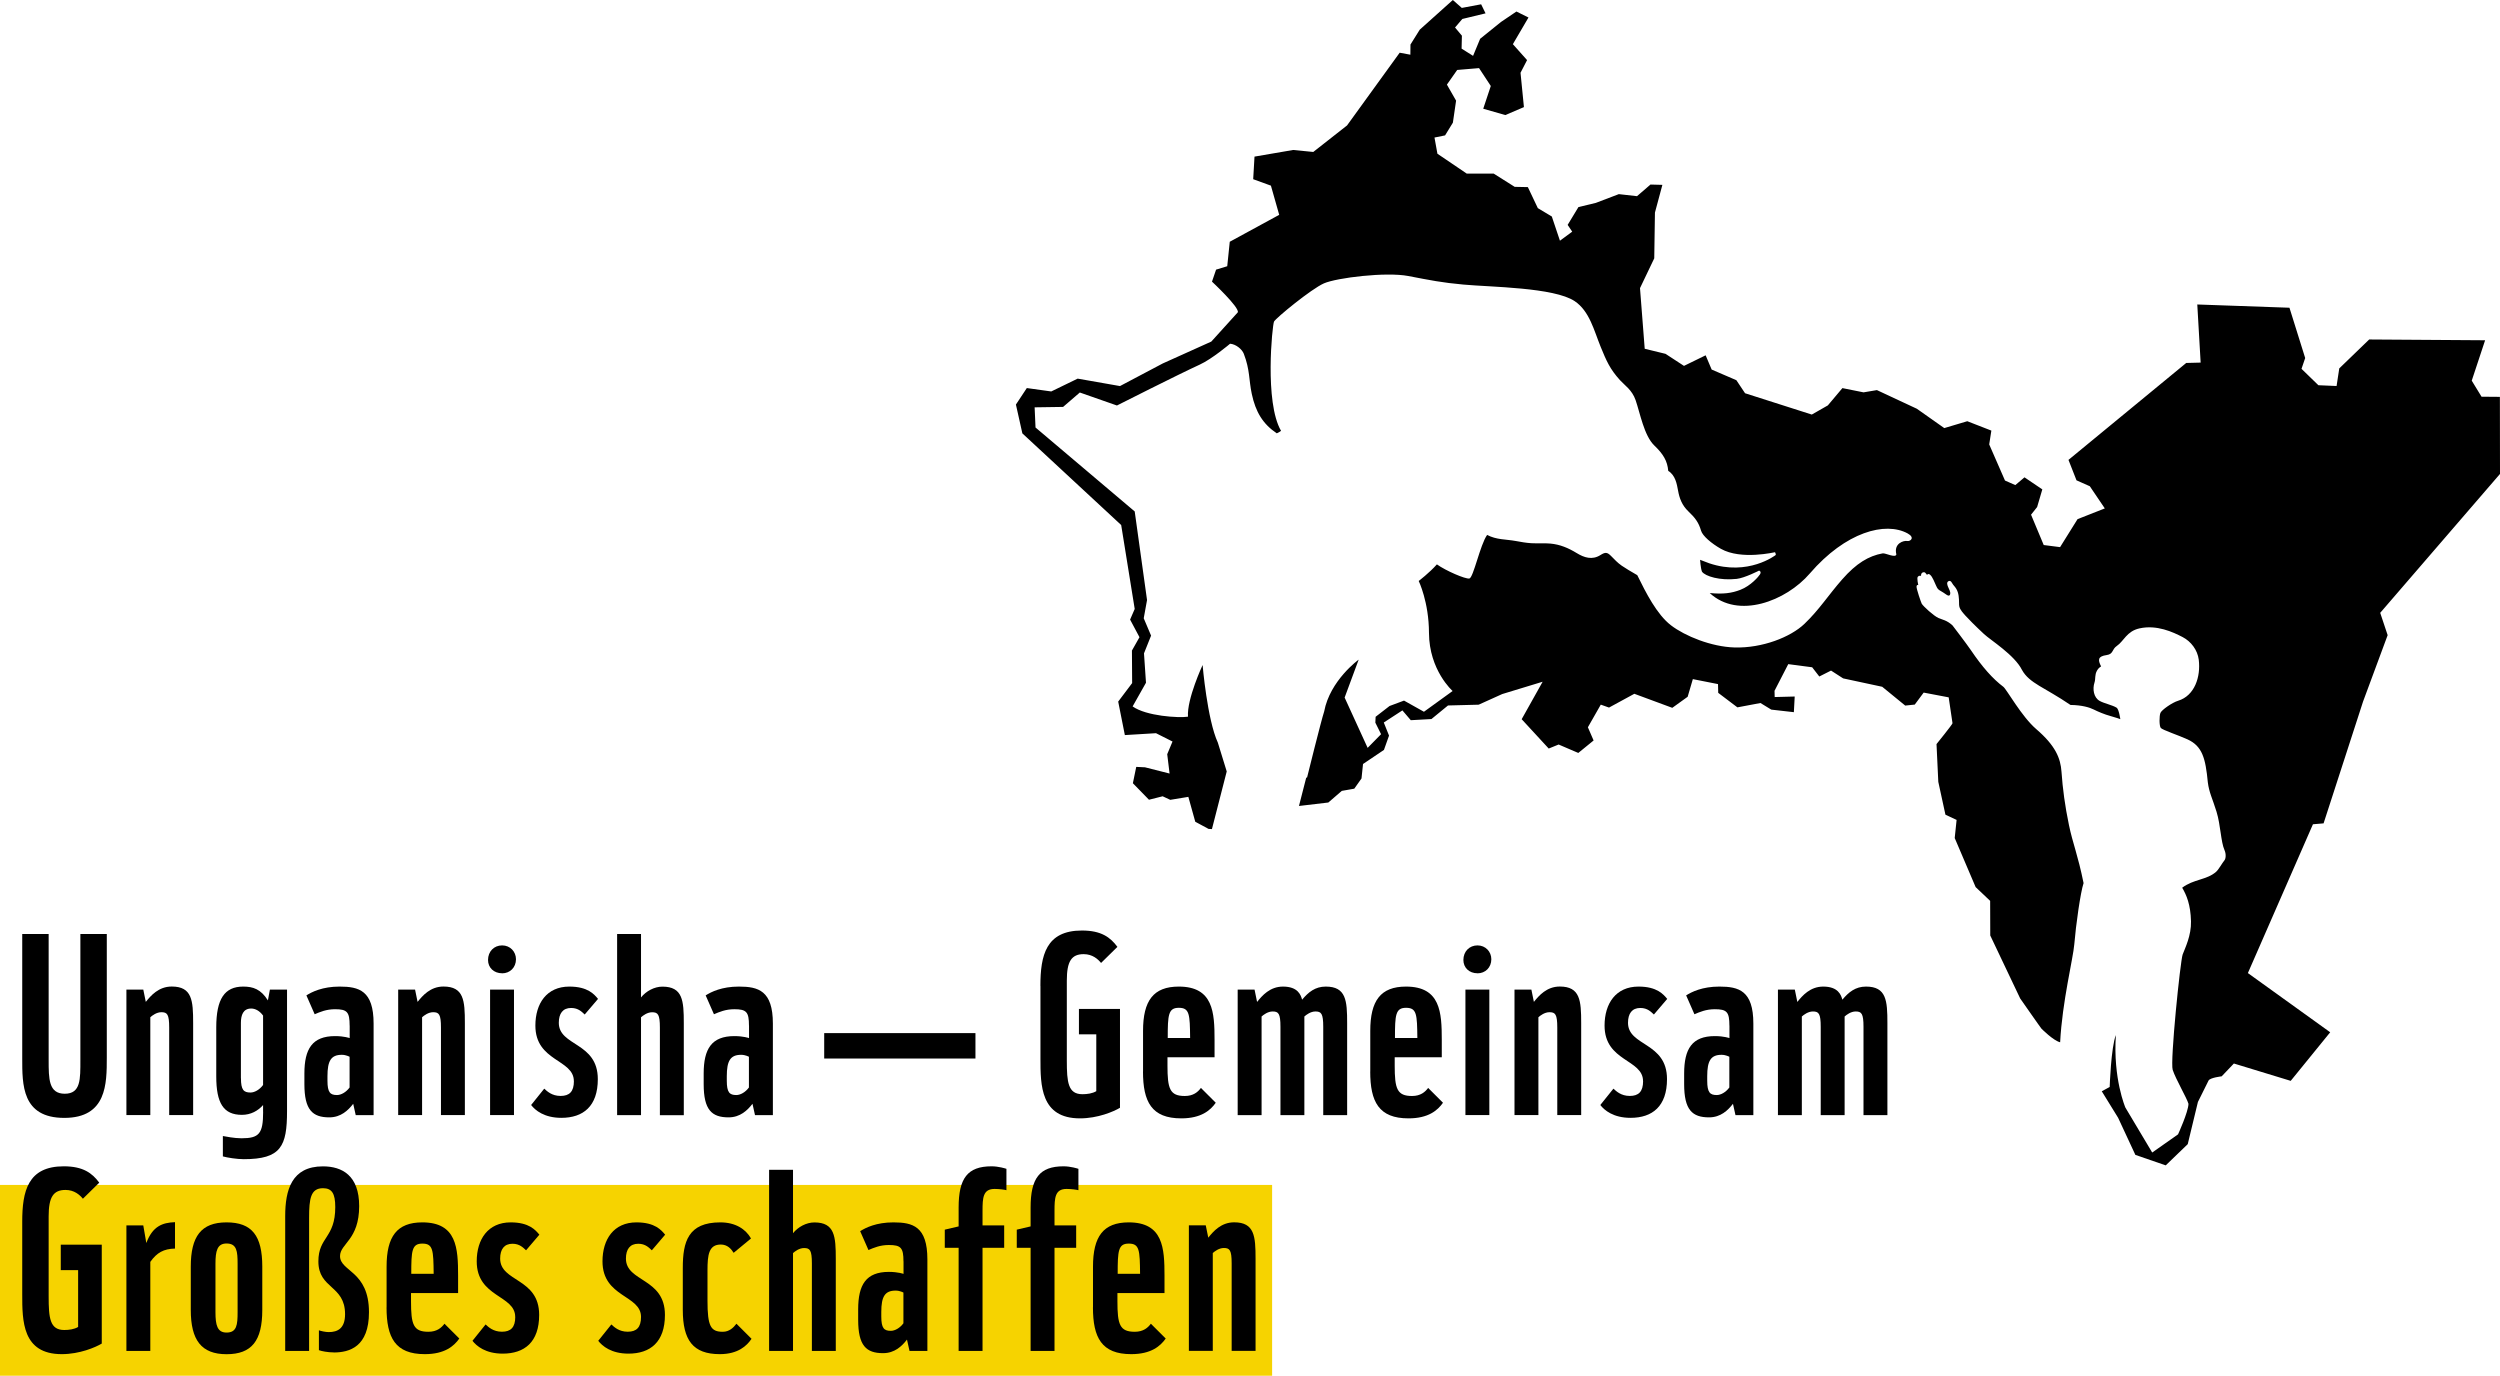 <svg width="338" height="186" viewBox="0 0 338 186" fill="none" xmlns="http://www.w3.org/2000/svg">
<g clip-path="url(#clip0_461_4274)">
<path d="M171.991 160.207H0V186H171.991V160.207Z" fill="#F6D300"/>
<path d="M14.439 142.978C14.439 146.513 14.439 151.139 8.69 151.139C2.942 151.139 3.006 146.648 3.006 143.049V126.281H6.578V143.318C6.578 145.869 6.578 147.873 8.754 147.873C10.93 147.873 10.867 145.904 10.867 143.318V126.281H14.439V142.978Z" fill="black"/>
<path d="M22.874 150.764V138.926C22.874 137.127 22.604 136.851 21.818 136.851C21.173 136.851 20.591 137.29 20.322 137.531V150.757H17.09V133.79H19.372L19.712 135.455C20.393 134.605 21.449 133.379 23.221 133.379C25.978 133.379 26.113 135.285 26.113 138.31V150.757H22.874V150.764Z" fill="black"/>
<path d="M35.568 150.324V149.403C34.887 150.183 33.902 150.728 32.711 150.728C30.195 150.728 29.238 149.127 29.238 145.528V138.898C29.238 135.058 30.358 133.386 32.882 133.386C34.207 133.386 35.263 133.726 36.22 135.256L36.489 133.797H38.807V150.225C38.807 154.986 37.992 156.721 32.952 156.721C32.031 156.721 30.741 156.516 30.131 156.346V153.59C30.543 153.661 31.662 153.895 32.648 153.895C35.029 153.895 35.575 153.285 35.575 150.324H35.568ZM32.577 145.769C32.577 147.37 32.952 147.71 33.867 147.71C34.413 147.71 35.093 147.335 35.568 146.69V137.304C35.093 136.659 34.512 136.354 33.966 136.354C32.874 136.354 32.57 137.24 32.57 138.296V145.776H32.577V145.769Z" fill="black"/>
<path d="M47.271 138.657C47.271 136.822 46.931 136.447 45.301 136.447C44.11 136.447 43.259 136.822 42.544 137.127L41.424 134.576C42.175 134.102 43.6 133.386 45.917 133.386C48.54 133.386 50.511 133.932 50.511 138.388V150.764H48.093L47.753 149.233C47.073 150.119 46.088 151.068 44.521 151.068C42.239 151.068 41.154 150.048 41.154 146.577V145.146C41.154 141.816 42.21 140.081 45.308 140.081C46.534 140.081 47.278 140.35 47.278 140.35V138.65H47.271V138.657ZM47.271 142.879C47.271 142.879 46.796 142.61 46.215 142.61C44.755 142.61 44.273 143.424 44.273 145.5V146.109C44.273 147.71 44.649 148.05 45.563 148.05C46.109 148.05 46.789 147.675 47.264 147.03V142.879H47.271Z" fill="black"/>
<path d="M59.618 150.764V138.926C59.618 137.127 59.349 136.851 58.562 136.851C57.917 136.851 57.336 137.29 57.066 137.531V150.757H53.834V133.79H56.116L56.457 135.455C57.137 134.605 58.193 133.379 59.958 133.379C62.715 133.379 62.85 135.285 62.85 138.31V150.757H59.618V150.764Z" fill="black"/>
<path d="M67.889 131.587C66.769 131.587 65.982 130.836 65.982 129.788C65.982 128.633 66.797 127.818 67.889 127.818C68.981 127.818 69.76 128.668 69.76 129.689C69.76 130.808 68.945 131.594 67.889 131.594V131.587ZM66.259 150.757V133.79H69.491V150.757H66.259Z" fill="black"/>
<path d="M77.585 146.173C77.585 143.184 72.383 143.552 72.383 138.657C72.383 135.667 73.914 133.386 76.976 133.386C79.492 133.386 80.343 134.442 80.853 135.051L79.053 137.162C78.677 136.822 78.202 136.277 77.217 136.277C76.097 136.277 75.551 137.027 75.551 138.281C75.551 141.476 80.825 140.867 80.825 145.897C80.825 149.566 78.854 151.132 75.891 151.132C73.581 151.132 72.354 150.112 71.809 149.396L73.581 147.186C73.956 147.526 74.601 148.171 75.792 148.171C76.983 148.171 77.592 147.59 77.592 146.166L77.585 146.173Z" fill="black"/>
<path d="M89.217 138.933C89.217 137.134 88.948 136.858 88.161 136.858C87.516 136.858 86.935 137.297 86.666 137.538V150.764H83.434V126.281H86.666V134.853C87.346 134.003 88.466 133.393 89.558 133.393C92.315 133.393 92.45 135.299 92.45 138.324V150.771H89.217V138.933Z" fill="black"/>
<path d="M101.261 138.657C101.261 136.822 100.921 136.447 99.283 136.447C98.092 136.447 97.242 136.822 96.526 137.127L95.406 134.576C96.157 134.102 97.582 133.386 99.9 133.386C102.522 133.386 104.493 133.932 104.493 138.388V150.764H102.076L101.736 149.233C101.055 150.119 100.07 151.068 98.504 151.068C96.221 151.068 95.137 150.048 95.137 146.577V145.146C95.137 141.816 96.193 140.081 99.29 140.081C100.517 140.081 101.268 140.35 101.268 140.35V138.65L101.261 138.657ZM101.261 142.879C101.261 142.879 100.786 142.61 100.205 142.61C98.745 142.61 98.263 143.424 98.263 145.5V146.109C98.263 147.71 98.638 148.05 99.553 148.05C100.098 148.05 100.779 147.675 101.254 147.03V142.879H101.261Z" fill="black"/>
<path d="M111.432 143.113V139.677H131.881V143.113H111.432Z" fill="black"/>
<path d="M140.662 133.287C140.662 129.171 141.413 125.806 146.276 125.806C148.898 125.806 150.118 126.727 151.074 128.017L148.863 130.191C148.452 129.681 147.708 129.001 146.517 129.001C144.851 129.001 144.234 129.986 144.234 132.572V143.382C144.234 146.343 144.405 147.937 146.347 147.937C146.992 147.937 147.708 147.838 148.218 147.526V139.84H145.872V136.404H151.422V149.772C150.571 150.282 148.431 151.203 146.014 151.203C140.669 151.203 140.669 146.712 140.669 143.113V133.287H140.662Z" fill="black"/>
<path d="M154.54 144.884V139.372C154.54 135.292 155.937 133.386 159.374 133.386C164.038 133.386 164.208 136.886 164.208 140.598V142.943H157.843V144.062C157.843 147.193 158.148 148.178 160.189 148.178C161.345 148.178 161.961 147.632 162.365 147.087L164.371 149.092C163.656 150.112 162.401 151.203 159.707 151.203C155.689 151.203 154.533 148.957 154.533 144.877L154.54 144.884ZM159.374 136.255C157.943 136.255 157.879 137.24 157.879 140.336H160.905C160.87 137.141 160.834 136.255 159.374 136.255Z" fill="black"/>
<path d="M176.35 150.764H173.118V138.827C173.118 137.027 172.848 136.751 172.062 136.751C171.417 136.751 170.835 137.19 170.566 137.431V150.764H167.334V133.797H169.616L169.957 135.462C170.637 134.612 171.693 133.386 173.458 133.386C175.499 133.386 175.875 134.541 176.045 135.157C176.896 134.137 177.817 133.386 179.242 133.386C181.999 133.386 182.134 135.292 182.134 138.317V150.764H178.902V138.827C178.902 137.027 178.632 136.751 177.846 136.751C177.201 136.751 176.619 137.19 176.35 137.431V150.764Z" fill="black"/>
<path d="M185.261 144.884V139.372C185.261 135.292 186.657 133.386 190.095 133.386C194.759 133.386 194.929 136.886 194.929 140.598V142.943H188.564V144.062C188.564 147.193 188.869 148.178 190.91 148.178C192.066 148.178 192.682 147.632 193.086 147.087L195.092 149.092C194.376 150.112 193.122 151.203 190.428 151.203C186.416 151.203 185.254 148.957 185.254 144.877L185.261 144.884ZM190.095 136.255C188.663 136.255 188.599 137.24 188.599 140.336H191.626C191.591 137.141 191.555 136.255 190.095 136.255Z" fill="black"/>
<path d="M199.756 131.587C198.636 131.587 197.85 130.836 197.85 129.788C197.85 128.633 198.665 127.818 199.756 127.818C200.848 127.818 201.628 128.668 201.628 129.689C201.628 130.808 200.812 131.594 199.756 131.594V131.587ZM198.126 150.757V133.79H201.358V150.757H198.126Z" fill="black"/>
<path d="M210.544 150.764V138.926C210.544 137.127 210.274 136.851 209.487 136.851C208.842 136.851 208.261 137.29 207.992 137.531V150.757H204.76V133.79H207.042L207.382 135.455C208.063 134.605 209.119 133.379 210.884 133.379C213.641 133.379 213.776 135.285 213.776 138.31V150.757H210.544V150.764Z" fill="black"/>
<path d="M222.14 146.173C222.14 143.184 216.937 143.552 216.937 138.657C216.937 135.667 218.468 133.386 221.53 133.386C224.047 133.386 224.897 134.442 225.408 135.051L223.607 137.162C223.232 136.822 222.757 136.277 221.771 136.277C220.652 136.277 220.106 137.027 220.106 138.281C220.106 141.476 225.379 140.867 225.379 145.897C225.379 149.566 223.409 151.132 220.446 151.132C218.135 151.132 216.909 150.112 216.363 149.396L218.135 147.186C218.511 147.526 219.156 148.171 220.347 148.171C221.538 148.171 222.147 147.59 222.147 146.166H222.14V146.173Z" fill="black"/>
<path d="M233.814 138.657C233.814 136.822 233.474 136.447 231.844 136.447C230.653 136.447 229.802 136.822 229.087 137.127L227.967 134.576C228.718 134.102 230.143 133.386 232.46 133.386C235.083 133.386 237.053 133.932 237.053 138.388V150.764H234.636L234.296 149.233C233.616 150.119 232.631 151.068 231.064 151.068C228.782 151.068 227.697 150.048 227.697 146.577V145.146C227.697 141.816 228.753 140.081 231.851 140.081C233.077 140.081 233.821 140.35 233.821 140.35V138.65L233.814 138.657ZM233.814 142.879C233.814 142.879 233.339 142.61 232.758 142.61C231.298 142.61 230.816 143.424 230.816 145.5V146.109C230.816 147.71 231.192 148.05 232.106 148.05C232.652 148.05 233.332 147.675 233.807 147.03V142.879H233.814Z" fill="black"/>
<path d="M249.393 150.764H246.161V138.827C246.161 137.027 245.891 136.751 245.105 136.751C244.46 136.751 243.878 137.19 243.609 137.431V150.764H240.377V133.797H242.659L243 135.462C243.68 134.612 244.736 133.386 246.501 133.386C248.542 133.386 248.918 134.541 249.088 135.157C249.939 134.137 250.86 133.386 252.285 133.386C255.042 133.386 255.177 135.292 255.177 138.317V150.764H251.945V138.827C251.945 137.027 251.675 136.751 250.888 136.751C250.243 136.751 249.662 137.19 249.393 137.431V150.764Z" fill="black"/>
<path d="M3.006 165.166C3.006 161.05 3.757 157.685 8.62 157.685C11.242 157.685 12.461 158.606 13.418 159.895L11.207 162.07C10.796 161.56 10.051 160.88 8.861 160.88C7.195 160.88 6.578 161.864 6.578 164.45V175.26C6.578 178.222 6.748 179.816 8.69 179.816C9.335 179.816 10.051 179.716 10.562 179.405V171.718H8.216V168.283H13.758V181.65C12.908 182.16 10.767 183.081 8.35 183.081C3.006 183.081 3.006 178.59 3.006 174.991V165.166Z" fill="black"/>
<path d="M20.322 170.606V182.642H17.09V165.676H19.372L19.783 168.056C20.634 165.775 21.959 165.3 23.66 165.236V168.807C22.129 168.842 21.208 169.352 20.322 170.606Z" fill="black"/>
<path d="M35.461 177.102C35.461 181.282 34.029 183.089 30.627 183.089C27.225 183.089 25.793 181.183 25.793 177.102V171.251C25.793 167.171 27.189 165.265 30.627 165.265C34.065 165.265 35.461 167.064 35.461 171.251V177.102ZM29.131 177.407C29.131 179.143 29.372 180.163 30.627 180.163C32.023 180.163 32.123 179.107 32.123 177.407V170.876C32.123 169.175 32.023 168.12 30.627 168.12C29.365 168.12 29.131 169.14 29.131 170.876V177.407Z" fill="black"/>
<path d="M45.122 182.847C44.342 182.847 43.456 182.677 43.116 182.543V179.858C43.386 179.957 44.002 180.099 44.442 180.099C45.668 180.099 46.653 179.589 46.653 177.683C46.653 173.737 43.045 174.283 43.045 170.542C43.045 167.206 45.328 167.411 45.328 163.196C45.328 161.326 44.853 160.646 43.662 160.646C41.996 160.646 41.791 162.077 41.791 164.627V182.649H38.559V164.422C38.559 160.922 39.409 157.692 43.662 157.692C46.249 157.692 48.56 158.917 48.56 163.062C48.56 167.652 45.973 168.127 45.973 169.827C45.973 171.938 49.885 171.796 49.885 177.414C49.885 182.104 47.234 182.855 45.122 182.855V182.847Z" fill="black"/>
<path d="M52.267 176.762V171.251C52.267 167.171 53.663 165.265 57.101 165.265C61.765 165.265 61.935 168.764 61.935 172.477V174.821H55.57V175.941C55.57 179.072 55.875 180.056 57.916 180.056C59.071 180.056 59.688 179.511 60.092 178.966L62.098 180.97C61.382 181.99 60.127 183.081 57.434 183.081C53.422 183.081 52.26 180.836 52.26 176.755H52.267V176.762ZM57.101 168.134C55.669 168.134 55.605 169.119 55.605 172.214H58.632C58.596 169.019 58.561 168.134 57.101 168.134Z" fill="black"/>
<path d="M69.656 178.052C69.656 175.062 64.453 175.431 64.453 170.535C64.453 167.546 65.984 165.265 69.046 165.265C71.562 165.265 72.413 166.32 72.923 166.93L71.123 169.041C70.747 168.701 70.272 168.155 69.287 168.155C68.167 168.155 67.621 168.906 67.621 170.16C67.621 173.355 72.895 172.746 72.895 177.775C72.895 181.445 70.924 183.011 67.962 183.011C65.651 183.011 64.425 181.99 63.879 181.275L65.651 179.065C66.027 179.405 66.672 180.049 67.862 180.049C69.053 180.049 69.663 179.469 69.663 178.045L69.656 178.052Z" fill="black"/>
<path d="M86.667 178.052C86.667 175.062 81.457 175.431 81.457 170.535C81.457 167.546 82.988 165.265 86.05 165.265C88.566 165.265 89.417 166.32 89.927 166.93L88.127 169.041C87.751 168.701 87.276 168.155 86.291 168.155C85.171 168.155 84.625 168.906 84.625 170.16C84.625 173.355 89.899 172.746 89.899 177.775C89.899 181.445 87.921 183.011 84.966 183.011C82.655 183.011 81.429 181.99 80.883 181.275L82.655 179.065C83.031 179.405 83.675 180.049 84.866 180.049C86.057 180.049 86.667 179.469 86.667 178.045V178.052Z" fill="black"/>
<path d="M92.314 171.421C92.314 167.886 93.03 165.265 97.382 165.265C99.459 165.265 100.82 166.186 101.536 167.44L99.19 169.381C98.85 168.835 98.339 168.261 97.453 168.261C95.823 168.261 95.653 169.657 95.653 171.761V175.841C95.653 179.341 96.092 180.056 97.73 180.056C98.58 180.056 99.162 179.511 99.566 178.966L101.607 181.006C100.99 181.927 99.806 183.081 97.319 183.081C93.675 183.081 92.314 181.176 92.314 177.095V171.414V171.421Z" fill="black"/>
<path d="M109.766 170.812C109.766 169.012 109.497 168.736 108.71 168.736C108.065 168.736 107.484 169.175 107.215 169.416V182.642H103.982V158.159H107.215V166.731C107.895 165.881 109.015 165.272 110.106 165.272C112.864 165.272 112.998 167.177 112.998 170.202V182.649H109.766V170.812Z" fill="black"/>
<path d="M122.149 170.535C122.149 168.701 121.809 168.325 120.172 168.325C118.981 168.325 118.131 168.701 117.415 169.005L116.295 166.455C117.046 165.98 118.471 165.265 120.789 165.265C123.411 165.265 125.382 165.81 125.382 170.266V182.642H122.965L122.624 181.112C121.944 181.998 120.959 182.947 119.392 182.947C117.11 182.947 116.025 181.927 116.025 178.455V177.025C116.025 173.695 117.082 171.959 120.179 171.959C121.405 171.959 122.157 172.229 122.157 172.229V170.528L122.149 170.535ZM122.149 174.758C122.149 174.758 121.675 174.488 121.093 174.488C119.633 174.488 119.151 175.303 119.151 177.379V177.988C119.151 179.589 119.527 179.929 120.441 179.929C120.987 179.929 121.667 179.554 122.142 178.909V174.758H122.149Z" fill="black"/>
<path d="M134.468 160.745C132.902 160.745 132.838 161.935 132.838 163.706V165.676H135.765V168.701H132.838V182.642H129.606V168.701H127.734V166.249L129.606 165.81V163.26C129.606 159.314 130.796 157.685 134.064 157.685C135.014 157.685 135.971 157.989 136.07 158.025V160.915C135.829 160.844 135.085 160.745 134.468 160.745Z" fill="black"/>
<path d="M144.2 160.745C142.634 160.745 142.57 161.935 142.57 163.706V165.676H145.498V168.701H142.57V182.642H139.338V168.701H137.467V166.249L139.338 165.81V163.26C139.338 159.314 140.529 157.685 143.796 157.685C144.746 157.685 145.703 157.989 145.802 158.025V160.915C145.561 160.844 144.817 160.745 144.2 160.745Z" fill="black"/>
<path d="M147.773 176.762V171.251C147.773 167.171 149.169 165.265 152.607 165.265C157.271 165.265 157.441 168.764 157.441 172.477V174.821H151.076V175.941C151.076 179.072 151.381 180.056 153.422 180.056C154.577 180.056 155.194 179.511 155.598 178.966L157.604 180.97C156.888 181.99 155.633 183.081 152.94 183.081C148.928 183.081 147.766 180.836 147.766 176.755H147.773V176.762ZM152.607 168.134C151.175 168.134 151.111 169.119 151.111 172.214H154.138C154.102 169.019 154.067 168.134 152.607 168.134Z" fill="black"/>
<path d="M166.52 182.642V170.805C166.52 169.005 166.251 168.729 165.464 168.729C164.819 168.729 164.238 169.168 163.968 169.409V182.635H160.736V165.669H163.019L163.359 167.333C164.039 166.483 165.095 165.258 166.86 165.258C169.618 165.258 169.752 167.163 169.752 170.188V182.635H166.52V182.642Z" fill="black"/>
<path d="M337.964 53.655L335.505 53.634L334.179 51.466L335.987 46.004L320.315 45.898L316.268 49.808L315.906 52.188L313.447 52.082L311.164 49.865L311.661 48.406L309.534 41.605L297.073 41.166L297.527 49.022L295.578 49.072L279.658 62.177L280.743 64.94L282.543 65.74L284.57 68.737L280.884 70.189L278.524 73.972L276.312 73.689L274.597 69.587L275.419 68.553L276.121 66.165L273.711 64.536L272.471 65.585L271.074 64.968L268.941 60.087L269.232 58.217L265.978 56.949L262.866 57.877L259.159 55.263L253.758 52.741L251.951 53.046L249.094 52.472L247.124 54.81L244.955 56.049L235.932 53.166L234.755 51.402L231.417 49.964L230.602 48.037L227.674 49.468L225.179 47.839L222.365 47.152L221.728 38.955L223.655 34.925L223.748 28.74L224.754 24.993L223.145 24.95L221.324 26.523L218.864 26.247L215.759 27.43L213.406 27.996L211.946 30.405L212.563 31.319L210.904 32.544L209.805 29.271L207.913 28.138L206.566 25.297L204.787 25.262L201.945 23.47H198.302L194.339 20.785L193.942 18.596L195.374 18.305L196.43 16.584L196.863 13.608L195.622 11.441L197.012 9.457L199.967 9.209L201.555 11.625L200.534 14.7L203.518 15.557L206.035 14.48L205.574 9.84L206.46 8.125L204.539 5.972L206.651 2.366L205.021 1.558L202.937 2.968L200.116 5.242L199.159 7.552L197.607 6.574L197.649 4.824L196.721 3.719L197.706 2.564L200.846 1.806L200.251 0.581L197.635 1.07L196.423 0L191.951 4.01L190.696 6.021L190.682 7.396L189.236 7.127L182.12 16.959L177.555 20.544L174.84 20.275L169.609 21.174L169.432 24.228L171.828 25.099L172.948 29.045L166.264 32.686L165.923 35.994L164.414 36.455L163.861 38.077C163.861 38.077 167.568 41.534 167.355 42.221L163.769 46.181L157.212 49.135L151.421 52.196L145.701 51.19L142.129 52.925L138.826 52.465L137.352 54.696L138.223 58.593L151.584 70.983L153.413 82.331L152.789 83.769L154.058 86.15L153.037 87.956L153.066 92.355L151.18 94.856L152.08 99.383L156.291 99.128L158.524 100.254L157.808 101.968L158.127 104.583L154.802 103.739L153.619 103.683L153.165 105.893L155.341 108.125L157.191 107.657L158.219 108.139L160.664 107.735L161.6 111.1L163.4 112.07L163.854 112.092L165.853 104.299C165.505 103.159 165.101 101.841 164.655 100.41C163.216 97.286 162.592 89.911 162.592 89.911C162.592 89.911 160.444 94.53 160.615 96.896C159.332 97.088 154.965 96.818 153.13 95.508L154.937 92.306L154.668 88.332L155.625 85.937L154.632 83.592L155.079 81.127L153.413 69.148L140.002 57.799L139.882 55.072L143.731 55.015L145.992 53.067L151.01 54.824C151.01 54.824 159.296 50.63 162.216 49.291C163.875 48.533 166.306 46.472 166.306 46.472C167.086 46.528 167.922 47.208 168.163 47.832C169.007 50.028 168.83 51.338 169.241 53.258C169.758 55.688 170.736 57.325 172.622 58.586C172.721 58.557 173.111 58.337 173.196 58.245C170.942 54.399 172.019 43.95 172.246 43.482C172.473 43.015 177.271 39.069 178.994 38.311C180.716 37.553 187.393 36.738 190.413 37.319C193.432 37.9 194.906 38.205 197.848 38.474C201.491 38.814 210.103 38.842 212.903 40.719C214.902 42.065 215.504 44.665 216.412 46.897C217.184 48.781 217.652 49.886 219.02 51.395C219.672 52.111 220.65 52.713 221.132 54.094C221.735 55.837 222.28 58.897 223.655 60.222C224.889 61.405 225.427 62.319 225.548 63.665C226.512 64.253 226.71 65.436 226.873 66.321C227.051 67.341 227.398 68.312 228.27 69.141C229.142 69.97 229.652 70.6 229.985 71.755C230.191 72.456 231.389 73.476 232.664 74.199C235.415 75.757 239.979 74.645 239.986 74.659C240.171 75.028 240.05 75.056 240.05 75.056C240.05 75.056 236.35 77.925 231.105 76.161C230.864 76.083 229.85 75.686 229.85 75.686C229.85 75.686 229.921 76.799 230.106 77.287C230.545 77.918 232.551 78.52 234.805 78.265C235.882 78.145 237.824 77.146 237.824 77.146C237.824 77.146 238.193 77.252 237.952 77.649C237.775 77.939 236.726 79.193 235.294 79.746C234.117 80.199 232.969 80.355 231.155 80.178C235.003 83.748 241.461 81.283 244.686 77.535C249.527 71.918 254.907 70.473 257.919 72.123C258.947 72.69 258.281 73.221 257.862 73.143C257.395 73.051 256.005 73.448 256.388 74.957C256.282 75.488 254.9 74.744 254.531 74.815C252.638 75.162 250.973 76.161 249.073 78.322C247.174 80.482 245.99 82.402 243.963 84.343C242.084 86.143 238.257 87.644 234.507 87.538C231.381 87.446 227.83 86.008 225.917 84.542C224.003 83.075 222.514 80.114 221.359 77.762C220.579 77.323 219.651 76.756 219.254 76.48C218.63 76.041 218.339 75.686 217.801 75.155C217.29 74.645 217.035 74.631 216.383 75.042C215.27 75.75 214.179 75.396 213.165 74.773C212.052 74.093 210.911 73.604 209.6 73.49C208.742 73.412 207.885 73.49 207.027 73.441C206.318 73.398 205.624 73.271 204.929 73.143C203.568 72.895 202.342 72.995 201.059 72.322C200.109 73.66 199.202 78.116 198.656 78.216C198.11 78.308 195.452 77.153 194.268 76.303C193.269 77.436 191.809 78.548 191.809 78.548C191.809 78.548 193.184 81.375 193.198 85.555C193.219 90.634 196.395 93.425 196.395 93.425L192.518 96.23L189.824 94.721L187.868 95.451L185.983 96.91L185.947 97.704L186.72 99.262L184.905 101.111L181.794 94.311L183.693 89.182C183.693 89.182 179.816 91.987 179.029 96.188C178.618 97.428 176.719 105.107 176.719 105.107L176.598 105.149L175.62 108.968L179.589 108.5L181.411 106.927L183.098 106.63L184.076 105.248L184.281 103.293L187.11 101.388L187.797 99.454L187.088 97.683L189.605 96.046L190.739 97.371L193.531 97.215L195.771 95.38L199.918 95.274L203.1 93.836L208.565 92.171L205.73 97.236L209.387 101.203L210.727 100.658L213.385 101.798L215.455 100.112L214.682 98.327L216.426 95.267L217.539 95.664L220.962 93.8L226.094 95.699L228.171 94.204L228.872 91.817L232.275 92.49L232.303 93.673L234.897 95.635L238.016 95.047L239.476 95.94L242.531 96.287L242.644 94.169L239.937 94.24L239.915 93.397L241.773 89.791L245.005 90.216L245.969 91.463L247.556 90.662L249.194 91.718L254.474 92.851L257.586 95.394L258.876 95.26L260.081 93.638L263.462 94.282C263.462 94.282 263.972 97.69 263.979 97.782C263.979 97.93 261.817 100.601 261.817 100.601L262.058 105.702L263.022 110.144L264.532 110.852L264.277 113.303L267.105 119.934L269.069 121.797L269.083 126.479L273.13 134.995C273.13 134.995 276.008 139.117 276.001 139.068C276.001 139.068 277.595 140.69 278.531 140.917C278.815 135.405 280.289 129.589 280.445 127.662C280.657 125.063 281.281 120.642 281.699 119.395C280.927 115.577 280.232 114.019 279.722 111.546C279.183 108.96 278.871 106.609 278.715 104.349C278.588 102.514 277.907 100.814 275.292 98.568C273.321 96.875 271.287 93.184 270.855 92.858C269.416 91.775 268.005 90.18 266.467 87.906C265.893 87.056 263.979 84.556 263.979 84.556C263.193 83.833 262.604 83.791 262.073 83.55C261.413 83.252 260.024 81.97 259.819 81.623C259.741 81.488 259.074 79.576 259.117 79.285C259.159 78.995 259.351 79.108 259.351 79.108C259.351 79.108 259.131 78.152 259.287 77.982C259.521 77.734 259.521 77.918 259.726 77.833C259.698 77.337 260.159 77.309 260.279 77.422C260.4 77.535 260.527 77.72 260.527 77.727C260.52 77.713 260.627 77.642 260.634 77.635C260.776 77.564 260.861 77.635 260.974 77.734C261.258 77.96 261.605 78.839 261.747 79.158C261.832 79.349 261.917 79.54 262.066 79.682C262.158 79.774 262.271 79.838 262.384 79.901C262.647 80.05 262.895 80.213 263.143 80.39C263.327 80.525 263.589 80.638 263.66 80.334C263.738 80.008 263.526 79.71 263.348 79.271C263.306 79.172 263.278 79.051 263.263 78.945C263.242 78.832 263.278 78.704 263.363 78.626C263.448 78.548 263.575 78.513 263.682 78.563C263.788 78.612 263.859 78.719 263.916 78.825C264.121 79.186 264.277 79.25 264.49 79.611C264.83 80.178 264.858 80.872 264.865 81.538C264.865 81.701 264.865 81.871 264.908 82.027C265.021 82.473 265.404 82.863 265.695 83.203C265.999 83.55 267.077 84.648 268.232 85.718C269.154 86.575 272.364 88.551 273.378 90.584C274.385 92.391 276.39 92.901 279.927 95.309C281.494 95.331 282.529 95.65 283.074 95.926C283.613 96.202 284.577 96.606 285.3 96.797C286.023 96.988 286.668 97.229 286.668 97.229C286.668 97.229 286.477 95.869 286.165 95.678C285.577 95.317 284.478 95.104 283.875 94.764C283.06 94.311 282.89 93.156 283.174 92.284C283.351 91.753 283.174 91.272 283.514 90.669C283.819 90.145 284.095 90.138 284.06 90.081C283.599 89.182 283.642 88.735 284.818 88.565C285.761 88.431 285.492 87.807 286.2 87.326C287.136 86.695 287.526 85.342 289.248 84.96C291.594 84.435 293.77 85.448 295.096 86.135C296.223 86.724 297.109 87.878 297.272 89.196C297.555 91.505 296.719 94.063 294.479 94.743C293.678 94.984 292.253 95.982 292.09 96.386C291.927 96.79 291.913 98.143 292.14 98.419C292.374 98.696 294.578 99.425 295.755 99.964C297.754 100.885 298.186 102.507 298.498 105.773C298.675 107.168 299.122 107.955 299.675 109.747C300.228 111.539 300.249 113.799 300.752 114.932C300.993 115.478 300.929 116.087 300.752 116.307C300.426 116.696 299.972 117.561 299.604 117.879C298.335 118.984 296.577 118.85 295.032 120.019C295.62 121.018 296.166 122.3 296.223 124.56C296.272 126.494 295.415 128.194 295.096 129.044C294.784 129.88 293.38 143.531 293.749 144.65C294.174 145.939 295.656 148.44 295.883 149.241C295.847 150.367 294.472 153.364 294.472 153.364L290.978 155.822L287.349 149.737C287.349 149.737 285.669 145.833 286.066 139.939C285.406 141.597 285.229 146.96 285.229 146.96L284.159 147.54L286.37 151.125L288.702 156.141L292.806 157.557L295.783 154.688L297.158 148.986C297.158 148.986 298.541 146.173 298.604 146.074C298.867 145.684 300.369 145.521 300.369 145.521L302.021 143.786L309.704 146.131L315.042 139.564L303.913 131.559L312.71 111.44L314.148 111.319L319.486 94.849L322.81 85.873L321.804 82.856L338 64.076L337.985 53.662H337.964V53.655Z" fill="black"/>
</g>
<defs>
<clipPath id="clip0_461_4274">
<rect width="338" height="186" fill="white"/>
</clipPath>
</defs>
</svg>
